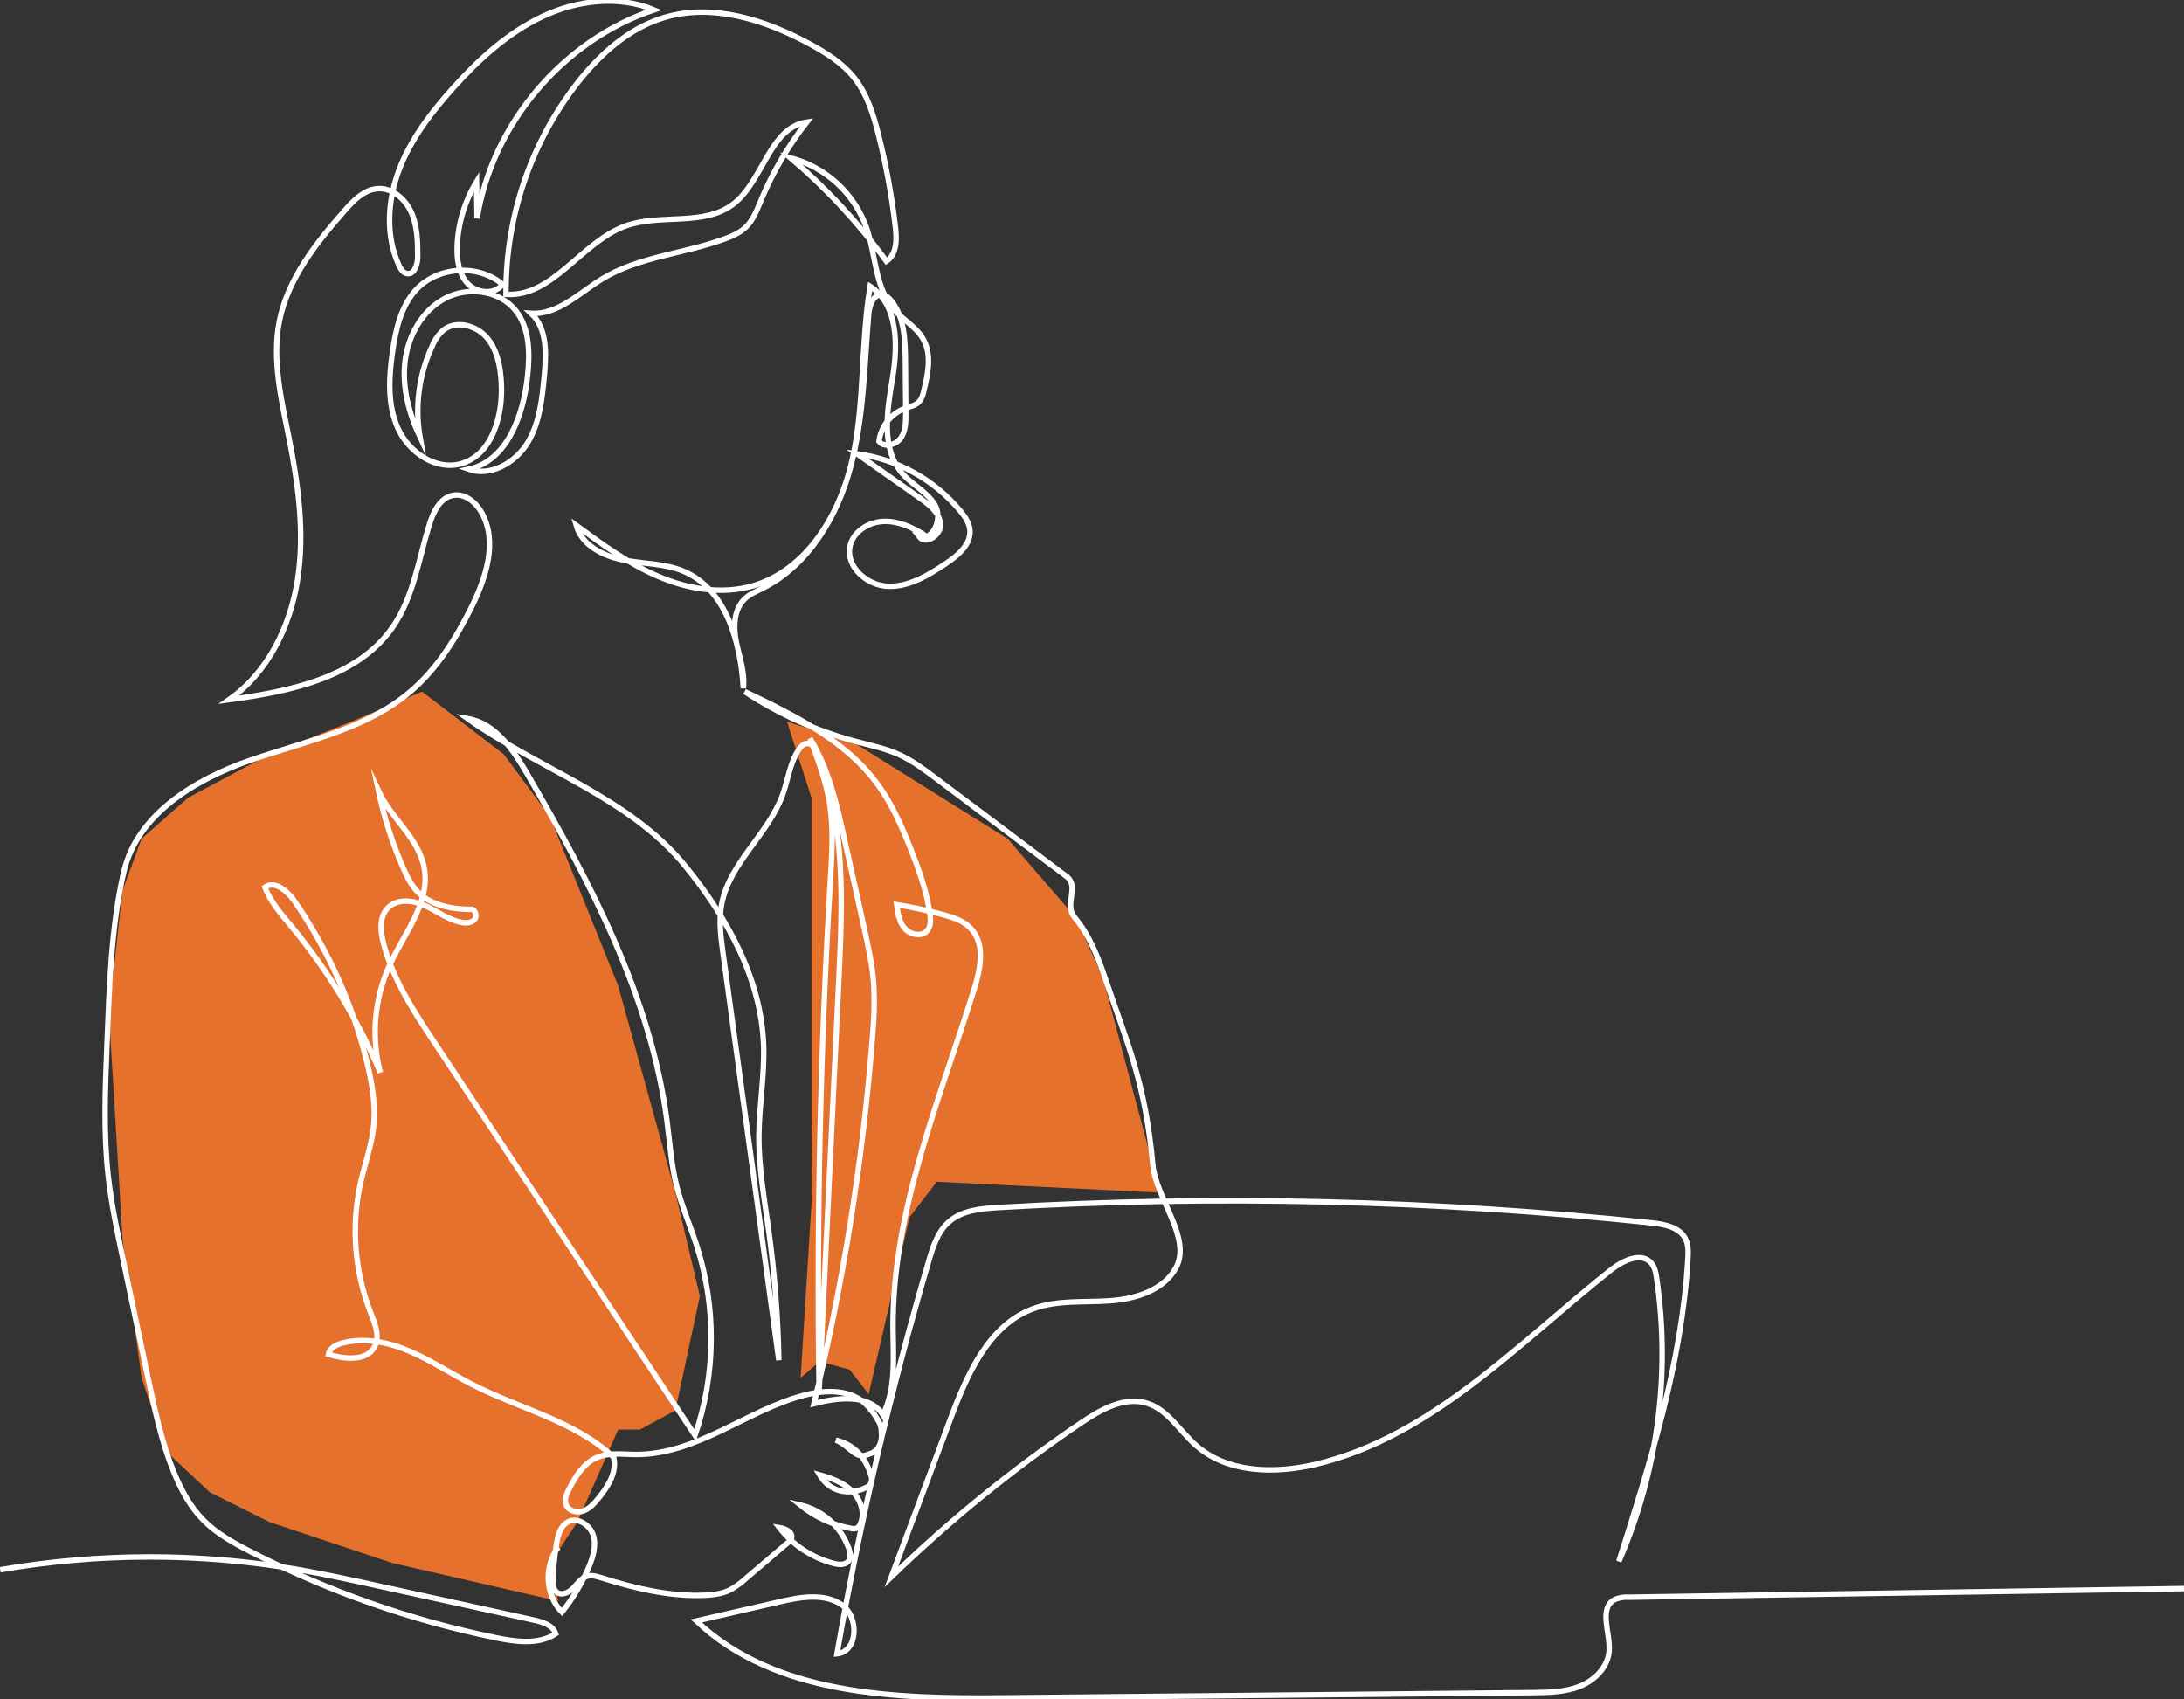 <svg width="401" height="312" viewBox="0 0 401 312" fill="none" xmlns="http://www.w3.org/2000/svg">
<rect x="0" y="0" width="401" height="312" fill="#333333" stroke="none"/>
<g clip-path="url(#clip0_486_597)">
<path d="M92.5 138.5L77.5 127L64.5 132.5L49.5 138.5L34.5 146.5L26 154L22.5 163.5L20 186L22.5 227.5L26 253L30.5 266.5L38.5 274L49.5 279.5L72 287L102.5 294L101 287L106 279.5L113.5 262.5H117.5L124 259L128.5 238L124 219L113.5 181L101 150L92.5 138.5Z" fill="#E5712D"/>
<path d="M149 221L147 253L150.5 250L156 251.5L159.5 256L167 223.5L172 217L213 219L202.5 179.5L197.5 168.5L185 154L157 136.5L144.5 132.5L149 146.5V181V221Z" fill="#E5712D"/>
<path d="M169.83 98.292C167.544 96.836 164.945 95.643 162.235 95.742C159.525 95.841 156.733 97.545 156.091 100.185C155.179 103.956 159.118 107.492 162.979 107.648C166.84 107.805 170.381 105.672 173.617 103.523C175.858 102.042 178.346 99.975 178.083 97.293C177.951 95.973 177.15 94.818 176.307 93.799C171.516 88.053 164.752 84.318 157.35 83.333L168.946 91.489C170.632 92.677 172.474 94.121 172.676 96.175C172.877 98.23 169.986 100.173 168.736 98.535C171.372 99.36 173.074 95.235 171.713 92.809C170.352 90.383 167.601 89.129 165.771 87.062C161.692 82.487 162.86 75.466 163.876 69.414C164.891 63.362 164.908 55.899 159.764 52.574C158.036 62.966 158.777 73.692 156.573 83.993C154.368 94.294 148.176 104.781 138.068 107.619C132.385 109.212 126.221 108.139 120.797 105.808C115.373 103.477 110.554 99.954 105.788 96.46C106.796 100.103 110.723 102.108 114.424 102.826C118.124 103.543 122.027 103.44 125.497 104.888C133.31 108.189 135.979 117.892 136.477 126.373C136.83 123.543 135.774 120.759 135.202 117.966C134.63 115.173 134.696 111.893 136.769 109.938C137.677 109.08 138.866 108.593 139.984 108.036C148.418 103.832 153.698 94.95 156.157 85.829C158.616 76.708 158.711 67.145 159.496 57.727C159.632 56.114 160.319 54.014 161.935 54.125C162.675 54.179 163.275 54.74 163.728 55.326C166.076 58.342 166.195 62.479 166.236 66.303C166.261 69.494 166.284 72.683 166.306 75.87C166.306 77.446 166.306 79.133 165.401 80.429C164.497 81.724 162.391 82.265 161.384 81.056C161.559 79.692 162.103 78.403 162.957 77.327C163.811 76.252 164.942 75.431 166.228 74.954C167.108 74.641 168.103 74.468 168.748 73.783C169.199 73.21 169.495 72.531 169.608 71.811C170.385 68.659 171.117 65.144 169.538 62.322C168.304 60.074 165.837 58.783 164.155 56.852C160.656 52.859 160.833 46.926 159.126 41.889C158.024 38.759 156.175 35.947 153.74 33.699C151.305 31.451 148.358 29.835 145.157 28.993C151.748 34.6 157.655 40.97 162.753 47.97C164.673 46.708 164.682 43.931 164.398 41.642C163.738 35.971 162.709 30.35 161.318 24.814C160.38 21.077 159.221 17.273 156.819 14.261C154.689 11.588 151.724 9.724 148.723 8.098C140.544 3.663 130.905 0.557 121.994 3.21C115.484 5.144 110.163 9.938 105.957 15.301C97.378 26.37 92.78 40.023 92.909 54.043C101.503 54.629 106.771 44.381 114.884 41.481C121.274 39.191 129.182 41.609 134.593 37.5C140.132 33.296 141.259 23.432 148.13 22.418C144.677 26.835 141.835 31.7 139.68 36.881C138.969 38.589 138.294 40.388 136.97 41.679C135.917 42.702 134.54 43.329 133.171 43.824C125.691 46.609 117.298 47.079 110.492 51.25C106.314 53.82 102.404 57.85 97.514 57.533C100.463 60.256 100.319 64.884 99.949 68.886C99.538 73.168 99.106 77.62 96.877 81.295C94.648 84.971 90.076 87.595 86.034 86.167C93.073 84.686 96.088 76.312 96.857 69.138C97.309 64.934 97.297 60.289 94.657 56.992C91.68 53.28 85.89 52.558 81.691 54.794C77.493 57.03 74.906 61.675 74.359 66.415C73.812 71.155 75.095 75.949 77.118 80.264C76.143 74.587 76.926 68.747 79.364 63.531C79.815 62.409 80.519 61.407 81.42 60.602C83.764 58.75 87.452 59.728 89.393 61.997C91.334 64.266 91.893 67.405 92.049 70.392C92.362 76.374 90.335 83.622 84.566 85.173C79.944 86.411 75.05 83.04 73.076 78.667C71.103 74.294 71.394 69.249 72.085 64.497C72.669 60.483 73.607 56.295 76.321 53.288C80.272 48.903 87.769 48.395 92.272 52.207C90.857 54.195 87.547 53.857 85.881 52.083C84.216 50.309 83.854 47.653 83.941 45.21C84.099 41.025 85.323 36.95 87.497 33.374L87.6 40.087C90.401 22.69 103.428 7.351 120.086 1.815C113.568 -0.895 105.948 0.029 99.558 3.053C93.168 6.077 87.851 10.961 83.13 16.225C79.129 20.689 75.424 25.553 73.29 31.163C71.156 36.774 70.745 43.247 73.241 48.7C73.545 49.373 73.989 50.095 74.713 50.227C76.119 50.478 76.707 48.49 76.695 47.059C76.695 44.315 76.633 41.481 75.511 38.977C74.388 36.473 71.917 34.369 69.195 34.653C66.764 34.889 64.893 36.828 63.281 38.667C58.051 44.62 52.882 51.122 51.315 58.882C49.872 66.056 51.673 73.428 53.096 80.606C54.786 89.129 55.974 97.908 54.625 106.497C53.276 115.086 49.156 123.539 42.034 128.486C53.256 126.963 65.72 124.439 72.147 115.086C75.926 109.587 76.864 102.71 78.837 96.316C79.549 94.006 80.782 91.402 83.155 90.953C85.31 90.54 87.362 92.19 88.439 94.121C91.453 99.484 89.216 106.217 86.461 111.712C83.612 117.392 80.166 122.904 75.326 127.013C67.13 133.968 56.056 136.089 45.916 139.612C35.775 143.135 25.211 149.533 22.748 160.016C20.372 170.111 20.055 181.674 19.631 192.037C19.311 199.991 18.986 207.982 19.862 215.895C20.429 221.043 21.506 226.117 22.571 231.183C24.109 238.472 25.649 245.76 27.189 253.048C28.423 258.906 29.657 264.797 31.931 270.342C33.234 273.547 34.904 276.662 37.33 279.125C39.756 281.588 42.856 283.308 45.965 284.9C60.231 292.209 75.42 297.538 91.116 300.742C94.788 301.493 98.896 302.05 102.034 299.995C101.524 298.427 99.657 297.846 98.053 297.495L69.31 291.179C64.416 290.102 59.527 289.03 54.592 288.184C36.535 285.102 18.087 285.124 0.037 288.25" stroke="white" stroke-miterlimit="10"/>
<path d="M400.996 291.703L298.95 293.287C298.091 293.229 297.23 293.381 296.442 293.729C293.51 295.321 295.648 299.756 295.455 303.093C295.282 306.051 292.872 308.502 290.134 309.616C287.395 310.729 284.377 310.775 281.408 310.804L184.387 311.769C164.451 311.967 142.361 311.356 127.854 297.644L143.101 294.141C146.93 293.258 151.268 292.462 154.529 294.661C157.79 296.86 157.58 303.3 153.669 303.683C157.93 279.339 163.558 255.257 170.529 231.551C171.294 228.943 172.174 226.188 174.189 224.393C176.619 222.231 180.127 221.918 183.367 221.728C223.314 219.418 263.382 220.358 303.177 224.541C305.583 224.797 308.379 225.317 309.469 227.487C310.028 228.597 309.987 229.905 309.913 231.146C308.819 250.156 303 268.564 297.235 286.715C304.353 270.382 306.758 252.372 304.176 234.735C304.033 233.745 303.843 232.702 303.194 231.938C301.393 229.834 298 231.431 295.833 233.147C278.681 246.761 262.796 263.898 241.5 268.894C234.024 270.647 225.384 270.498 219.615 265.416C216.622 262.78 214.459 258.894 210.663 257.685C206.477 256.348 202.114 258.824 198.471 261.291C186.074 269.68 174.427 279.134 163.662 289.545L174.444 260.725C177.515 252.503 181.467 243.366 189.658 240.325C194.104 238.675 199.001 239.178 203.726 238.857C208.451 238.535 213.644 236.967 215.918 232.801C218.891 227.355 212.242 220.061 211.671 213.886C210.264 198.708 207.024 191.749 203.064 180.037C201.67 175.911 200.066 171.749 197.274 168.411C195.341 166.097 198.253 162.755 195.839 160.944L171.771 142.863C169.682 141.291 167.572 139.707 165.191 138.618C162.63 137.442 159.846 136.873 157.119 136.142C149.881 134.211 143 131.125 136.74 127C145.844 131.332 155.343 135.986 161.256 144.175C163.797 147.689 165.549 151.703 167.149 155.726C168.695 159.62 170.13 163.597 170.735 167.743C170.891 168.832 170.953 170.07 170.233 170.899C169.213 172.083 167.157 171.662 166.121 170.486C165.085 169.311 164.85 167.665 164.632 166.118C167.504 166.579 170.35 167.193 173.157 167.957C175.015 168.465 176.94 169.092 178.264 170.495C180.957 173.349 180.028 177.941 178.852 181.691C172.462 202.116 163.826 222.433 163.966 243.84C163.999 249.257 164.542 254.979 162.107 259.805C159.64 255.907 153.883 256.592 149.446 257.743C154.844 235.593 158.441 213.039 160.199 190.305C160.506 187.164 160.584 184.005 160.434 180.853C160.195 177.297 159.422 173.803 158.649 170.321L155.084 154.232C153.657 147.797 152.181 141.229 148.739 135.618C150.24 139.632 151.745 143.684 152.382 147.92C153.036 152.289 152.752 156.741 152.489 161.151C150.614 192.528 149.918 223.946 150.4 255.404L154.019 179.806C154.685 165.895 155.277 151.497 150.215 138.527C149.837 137.557 149.158 136.427 148.126 136.526C147.489 136.588 147.004 137.128 146.646 137.665C145.034 140.103 144.697 143.147 143.706 145.915C141.09 153.197 133.915 158.44 132.5 166.047C131.941 169.055 132.356 172.149 132.772 175.177L142.998 249.76C142.846 241.79 142.225 233.836 141.14 225.94C140.342 220.164 139.298 214.389 139.335 208.576C139.376 203.044 140.391 197.537 140.206 192.004C139.795 179.81 133.537 168.51 125.847 159.055C115.632 146.452 99.102 141.345 85.84 131.947C90.956 132.772 94.241 137.694 96.852 142.186C108.44 162.124 119.527 183.065 122.479 205.952C122.981 209.826 123.244 213.741 124.177 217.532C125.127 221.41 126.756 225.078 127.969 228.877C131.553 240.181 131.429 252.34 127.615 263.568C111.685 239.552 95.757 215.538 79.832 191.526C76.029 185.787 72.159 179.913 70.416 173.246C69.836 171.027 69.593 168.366 71.205 166.72C72.908 164.958 75.844 165.284 78.068 166.307C80.293 167.33 82.304 168.91 84.705 169.372C85.585 169.546 86.63 169.496 87.172 168.795C87.715 168.094 87.135 166.732 86.28 166.984C83.139 166.947 79.742 166.349 77.312 164.348C75.778 163.085 74.844 161.241 74.055 159.422C72.05 154.877 70.524 150.135 69.503 145.272C71.826 150.276 76.905 153.935 77.896 159.377C79.035 165.651 74.318 171.262 71.621 177.037C68.741 183.26 68.106 190.294 69.824 196.934C65.701 187.219 60.188 178.159 53.457 170.041C51.615 167.821 49.645 165.61 48.646 162.904C50.456 161.617 52.758 163.597 54.037 165.424C60.207 174.358 64.713 184.339 67.336 194.884C68.323 198.865 69.042 202.986 68.569 207.062C68.187 210.424 67.019 213.638 66.258 216.938C64.43 224.972 65.056 233.372 68.055 241.043C68.849 243.06 69.799 245.375 68.783 247.285C67.319 250.041 63.302 249.57 60.312 248.704C60.473 247.574 61.694 246.938 62.779 246.641C66.933 245.515 71.415 246.476 75.354 248.176C79.294 249.876 82.912 252.301 86.749 254.248C95.442 258.683 105.508 260.911 112.655 267.561C113.326 270.255 111.681 272.904 109.937 275.053C109.156 276.018 108.292 277.008 107.129 277.433C105.965 277.858 104.415 277.483 103.946 276.328C103.555 275.362 104.032 274.265 104.513 273.357C105.698 271.097 107.124 268.753 109.448 267.693C111.771 266.633 114.382 267.07 116.878 267.074C122.352 267.074 127.611 265.012 132.55 262.652C137.488 260.292 142.332 257.594 147.629 256.2C151.33 255.226 155.66 255.045 158.604 257.503C159.598 258.392 160.44 259.439 161.096 260.602C161.799 261.757 161.791 262.149 161.865 263.489C161.939 264.83 161.285 266.324 160.031 266.827C158.777 267.33 157.975 267.582 156.852 266.769C155.73 265.956 154.751 264.925 153.468 264.438C156.815 265.288 158.884 267.524 159.899 270.837C160.106 271.34 160.106 271.905 159.899 272.409C159.673 272.759 159.344 273.03 158.958 273.184C155.767 274.715 152.263 273.869 150.47 270.808C152.633 271.418 154.837 272.21 156.445 273.791C158.053 275.371 158.912 277.916 157.905 279.95C157.802 280.194 157.634 280.405 157.42 280.56C157.049 280.734 156.627 280.765 156.235 280.647C152.81 280.017 149.597 278.533 146.893 276.332C148.936 276.808 150.827 277.792 152.392 279.194C153.957 280.595 155.146 282.369 155.849 284.352C156.112 285.123 156.26 286.059 155.758 286.687C155.166 287.408 154.048 287.318 153.147 287.099C149.156 286.08 145.616 283.758 143.085 280.498C144.187 280.672 145.634 281.324 145.326 282.413C145.181 282.774 144.933 283.085 144.615 283.308L136.933 289.863C136.033 290.698 135.03 291.414 133.948 291.992C132.488 292.693 130.831 292.879 129.211 292.937C122.845 293.168 116.545 291.649 110.468 289.735C109.592 289.459 108.654 289.174 107.774 289.438C106.697 289.76 106.031 290.8 105.245 291.612C104.46 292.425 103.165 293.052 102.256 292.388C101.532 291.856 101.483 290.804 101.524 289.913C101.618 287.735 101.841 285.566 102.194 283.415C102.449 281.885 102.914 280.168 104.283 279.451C106.064 278.522 108.346 280.016 108.93 281.926C109.514 283.836 108.88 285.923 108.107 287.772C106.846 290.735 105.186 293.511 103.173 296.022C100.117 292.937 99.817 287.516 102.515 284.108" stroke="white" stroke-miterlimit="10"/>
</g>
<defs>
<clipPath id="clip0_486_597">
<rect width="401" height="312" fill="white"/>
</clipPath>
</defs>
</svg>
